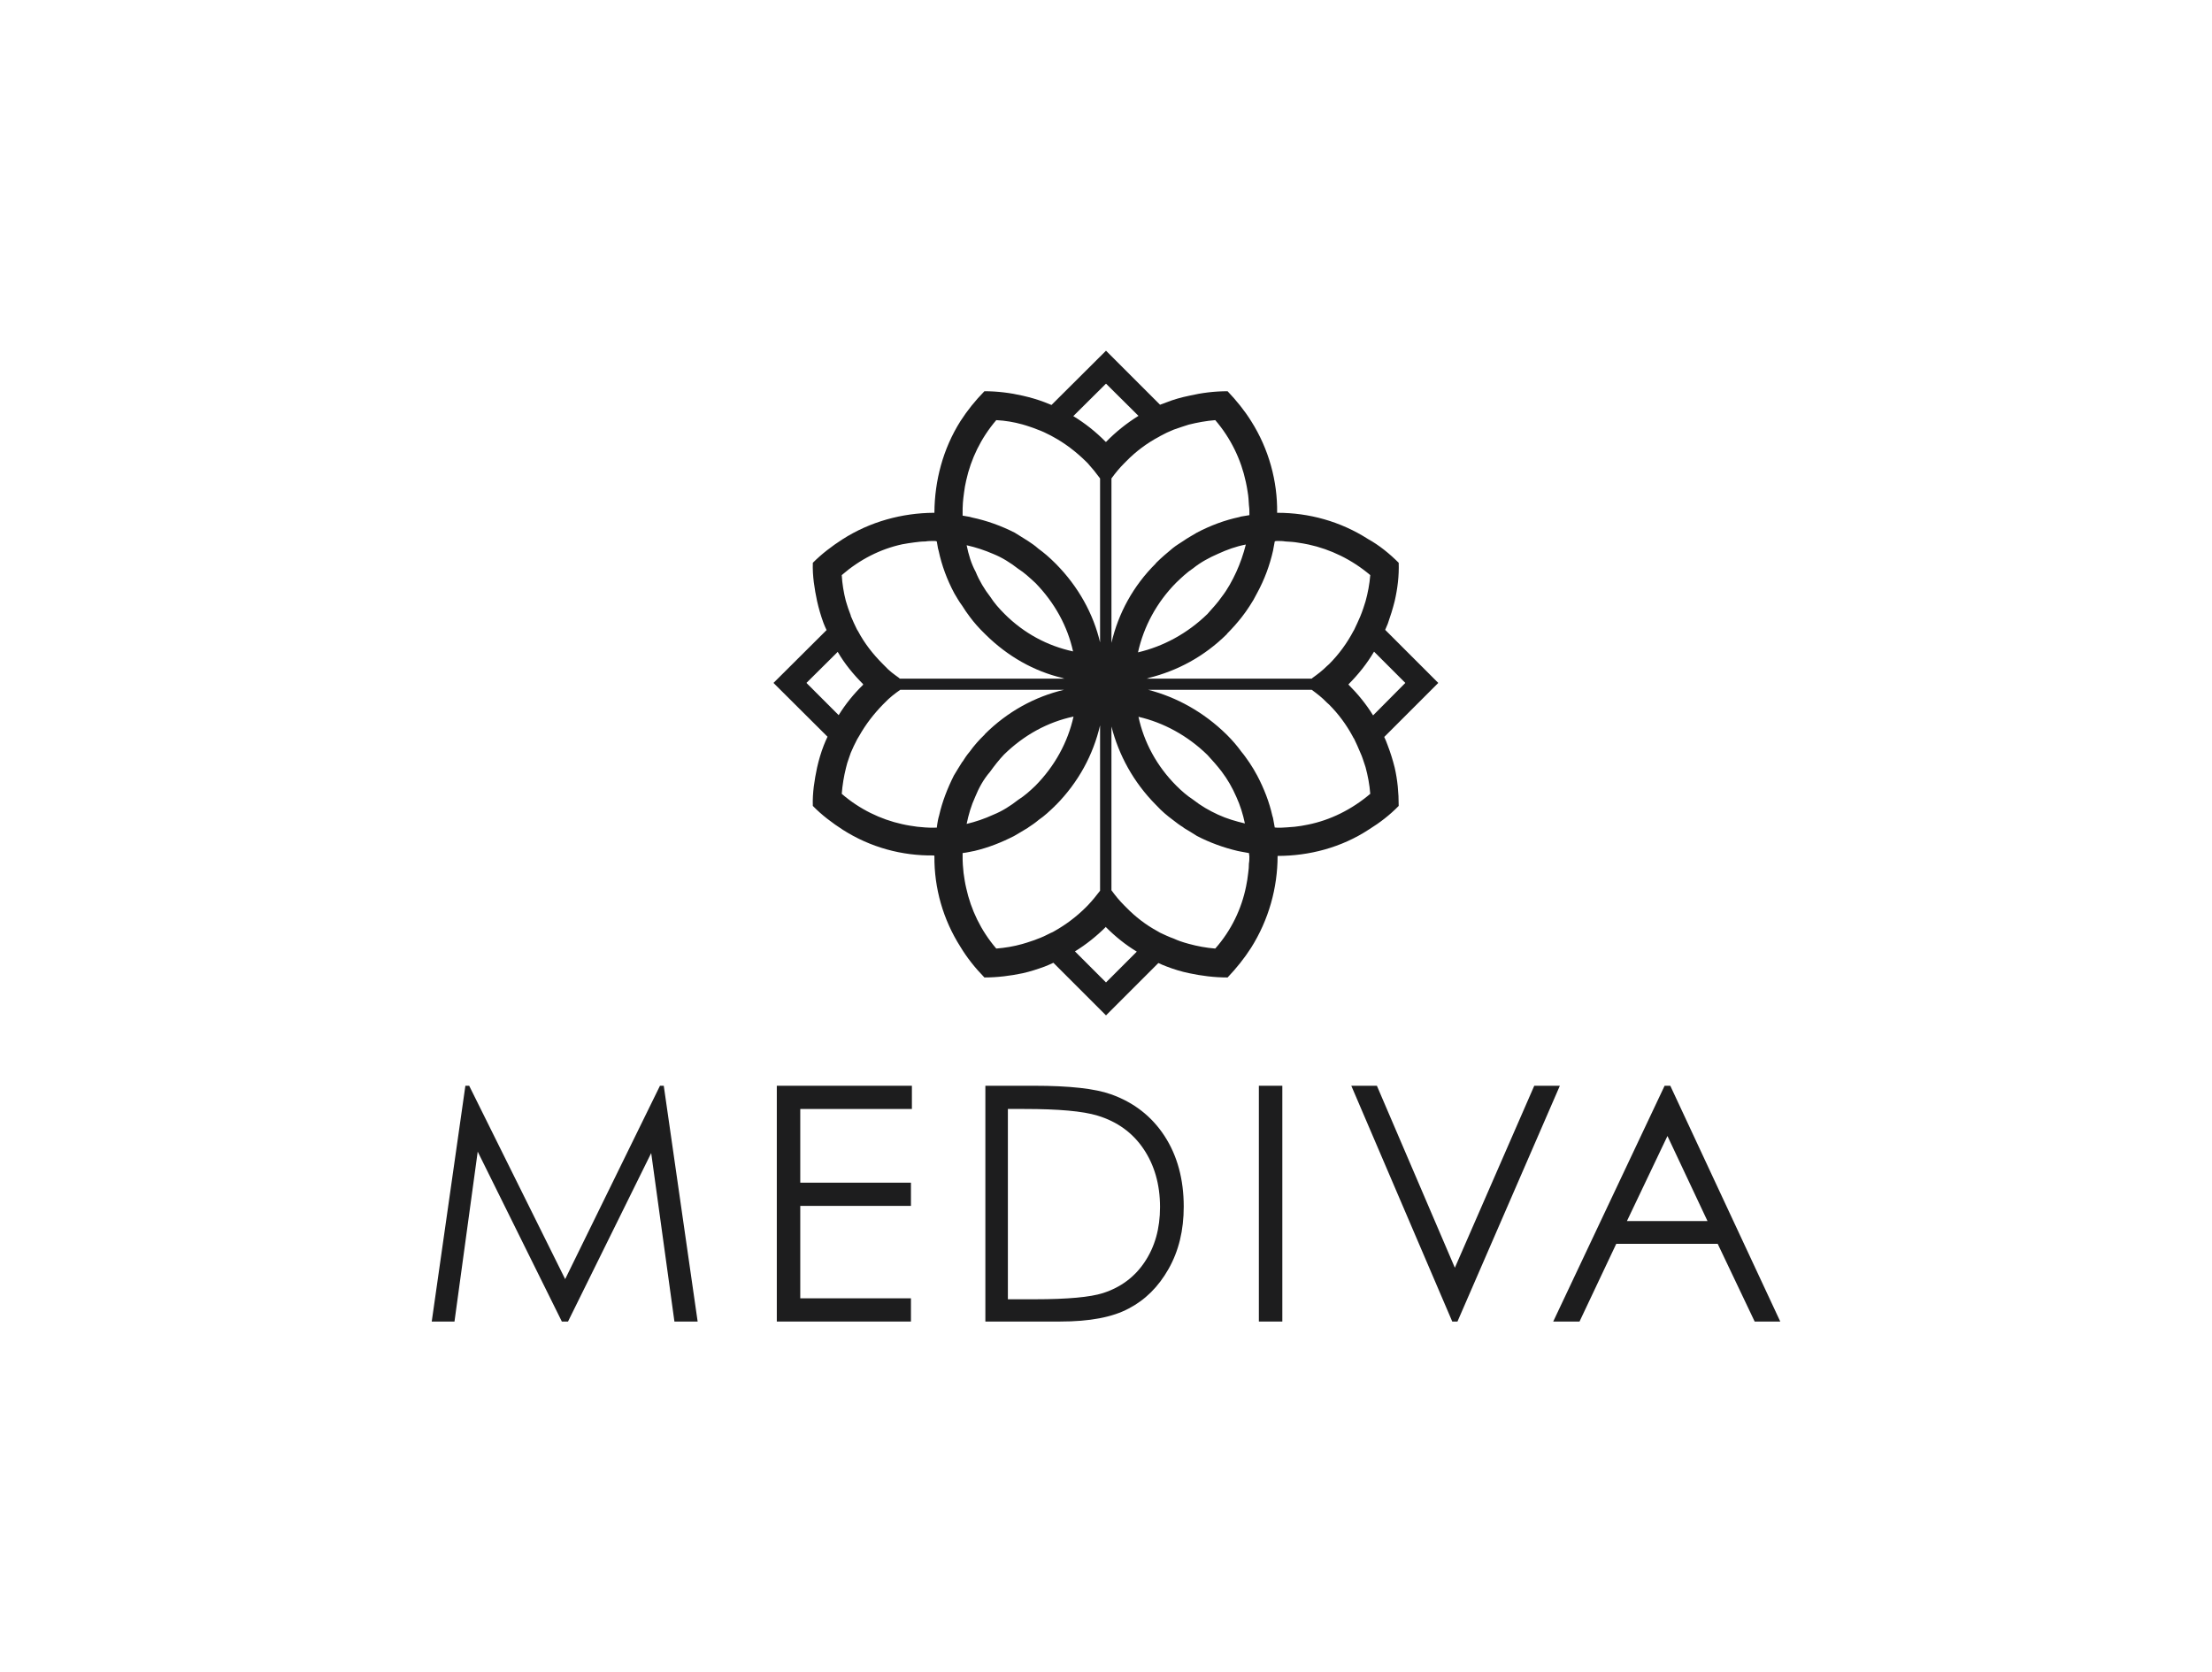 <?xml version="1.0" encoding="UTF-8"?>
<!DOCTYPE svg PUBLIC "-//W3C//DTD SVG 1.1//EN" "http://www.w3.org/Graphics/SVG/1.1/DTD/svg11.dtd">
<!-- Creator: CorelDRAW 2018 (64-Bit) -->
<svg xmlns="http://www.w3.org/2000/svg" xml:space="preserve" width="500px" height="378px" version="1.1" style="shape-rendering:geometricPrecision; text-rendering:geometricPrecision; image-rendering:optimizeQuality; fill-rule:evenodd; clip-rule:evenodd"
viewBox="0 0 93.3 70.56"
 xmlns:xlink="http://www.w3.org/1999/xlink">
 <defs>
  <style type="text/css">
   <![CDATA[
    .fil0 {fill:none}
    .fil1 {fill:#1D1D1E;fill-rule:nonzero}
   ]]>
  </style>
 </defs>
 <g id="Слой_x0020_1">
  <rect class="fil0" width="93.3" height="70.56"/>
  <g id="_1388640595408">
   <path class="fil1" d="M55.17 34.8c-0.19,0.04 -0.37,0.07 -0.56,0.09 -0.13,0.01 -0.26,0.02 -0.39,0.03l-0.02 0c-0.1,0.01 -0.21,0.01 -0.31,0.01 -0.05,-0.01 -0.09,0 -0.12,-0.01 -0.02,-0.12 -0.04,-0.23 -0.06,-0.33 -0.01,-0.06 -0.02,-0.11 -0.04,-0.16 -0.13,-0.58 -0.35,-1.15 -0.64,-1.7 -0.1,-0.19 -0.21,-0.37 -0.33,-0.55 -0.12,-0.17 -0.22,-0.32 -0.34,-0.46 -0.18,-0.25 -0.38,-0.48 -0.6,-0.7l-0.03 -0.03c-0.96,-0.94 -2.1,-1.57 -3.3,-1.88 0,0 0,0 0,0l6.9 0c0,0 0,0 0,0 0.22,0.16 0.44,0.33 0.64,0.54l0.09 0.08c0.4,0.4 0.73,0.85 0.99,1.33 0.02,0.04 0.04,0.08 0.07,0.12 0.09,0.19 0.18,0.38 0.26,0.58 0.04,0.08 0.07,0.17 0.1,0.25 0.04,0.12 0.08,0.24 0.12,0.36 0.1,0.37 0.17,0.74 0.2,1.13 -0.79,0.67 -1.69,1.11 -2.63,1.3zm-8.52 -20l0 0 -2.3 2.29c-0.1,-0.04 -0.2,-0.08 -0.3,-0.12 -0.29,-0.11 -0.6,-0.2 -0.91,-0.27 -0.52,-0.12 -1.07,-0.19 -1.62,-0.19 -0.39,0.4 -0.72,0.81 -1.01,1.26 -0.74,1.17 -1.09,2.52 -1.1,3.85l0 0.02 -0.03 0c-1.33,0.01 -2.68,0.37 -3.85,1.12 -0.45,0.29 -0.87,0.61 -1.25,0.99 -0.02,0.55 0.07,1.1 0.18,1.62 0.07,0.31 0.16,0.62 0.27,0.92 0.04,0.1 0.08,0.2 0.13,0.3l-2.24 2.23 2.28 2.27c-0.06,0.12 -0.11,0.25 -0.16,0.37 -0.12,0.31 -0.21,0.62 -0.28,0.93 -0.11,0.52 -0.2,1.07 -0.18,1.62 0.38,0.39 0.82,0.72 1.27,1.01 1.16,0.74 2.49,1.1 3.83,1.08l0.01 0 0.02 0.02 0 0.02c-0.01,1.33 0.36,2.66 1.1,3.82 0.27,0.45 0.62,0.89 1.01,1.29 0.55,0 1.1,-0.07 1.62,-0.18 0.31,-0.07 0.62,-0.17 0.92,-0.28 0.12,-0.05 0.25,-0.1 0.37,-0.16l2.22 2.22 2.21 -2.21c0.11,0.05 0.22,0.1 0.33,0.14 0.31,0.12 0.63,0.22 0.97,0.29 0.52,0.11 1.05,0.18 1.62,0.18 0.38,-0.4 0.7,-0.8 0.99,-1.25 0.75,-1.19 1.12,-2.54 1.12,-3.88 1.33,0 2.69,-0.35 3.86,-1.12 0.45,-0.28 0.87,-0.6 1.25,-0.99 0,-0.56 -0.05,-1.1 -0.17,-1.62 -0.08,-0.32 -0.18,-0.64 -0.3,-0.95 -0.04,-0.12 -0.09,-0.23 -0.14,-0.34l2.28 -2.28 -2.24 -2.24c0.04,-0.09 0.07,-0.17 0.11,-0.26 0.11,-0.31 0.21,-0.63 0.29,-0.95 0.12,-0.52 0.19,-1.07 0.17,-1.62 -0.38,-0.38 -0.82,-0.74 -1.29,-1 -1.17,-0.75 -2.5,-1.11 -3.82,-1.11l-0.02 0c0.02,-1.33 -0.35,-2.69 -1.09,-3.86 -0.28,-0.45 -0.62,-0.87 -1,-1.27 -0.57,0 -1.1,0.07 -1.62,0.19 -0.34,0.07 -0.66,0.16 -0.96,0.28 -0.09,0.03 -0.18,0.07 -0.27,0.1l-2.28 -2.28zm3.49 25.03c-0.12,-0.03 -0.24,-0.07 -0.36,-0.11 -0.09,-0.03 -0.18,-0.07 -0.27,-0.11 -0.2,-0.07 -0.39,-0.16 -0.58,-0.25 -0.04,-0.02 -0.08,-0.05 -0.12,-0.07 -0.48,-0.26 -0.92,-0.6 -1.31,-1l-0.08 -0.08c-0.21,-0.21 -0.38,-0.42 -0.54,-0.64 0,0 0,-0.01 0,-0.01l0 -6.9c0,0 0,0 0,0 0.31,1.21 0.93,2.35 1.87,3.3l0.04 0.04c0.21,0.23 0.45,0.43 0.68,0.6 0.15,0.12 0.3,0.23 0.45,0.32l0 0.01c0.21,0.12 0.39,0.24 0.57,0.35 0.54,0.28 1.12,0.49 1.71,0.63 0.05,0.01 0.1,0.02 0.15,0.03 0.11,0.02 0.22,0.04 0.33,0.06 0.02,0.05 0,0.09 0.02,0.12 0,0.1 0,0.22 -0.02,0.32 0,0.13 -0.01,0.27 -0.03,0.4 -0.02,0.19 -0.05,0.38 -0.09,0.57 -0.19,0.94 -0.62,1.85 -1.3,2.62 -0.38,-0.03 -0.76,-0.1 -1.12,-0.2zm-4.8 0.32l0 0c0.47,-0.29 0.91,-0.64 1.31,-1.04l0 0.02c0.39,0.39 0.82,0.74 1.3,1.03l-1.3 1.3 -1.31 -1.31zm-2.23 -0.31c-0.35,0.1 -0.72,0.16 -1.09,0.19 -0.65,-0.76 -1.07,-1.64 -1.27,-2.56 -0.05,-0.21 -0.08,-0.42 -0.11,-0.63 -0.01,-0.11 -0.02,-0.22 -0.03,-0.34 -0.01,-0.13 -0.01,-0.25 -0.01,-0.38l0 -0.12c0.1,-0.01 0.2,-0.03 0.3,-0.05 0.06,-0.01 0.13,-0.03 0.2,-0.04 0.59,-0.14 1.15,-0.36 1.69,-0.64 0.2,-0.12 0.38,-0.22 0.57,-0.34l0.01 -0.01c0.14,-0.09 0.3,-0.2 0.44,-0.32 0.25,-0.17 0.46,-0.37 0.7,-0.6 0,-0.02 0,-0.02 0.02,-0.02 0.96,-0.97 1.58,-2.13 1.87,-3.37l0 6.98c-0.16,0.21 -0.33,0.42 -0.52,0.62l-0.08 0.08c-0.39,0.39 -0.84,0.73 -1.32,1 -0.05,0.03 -0.1,0.06 -0.16,0.08 -0.19,0.1 -0.38,0.19 -0.58,0.26 -0.07,0.03 -0.15,0.06 -0.22,0.08 -0.14,0.05 -0.27,0.09 -0.41,0.13zm-5.06 -5.06c-0.91,-0.2 -1.8,-0.63 -2.55,-1.28 0.03,-0.38 0.09,-0.74 0.18,-1.1 0.03,-0.13 0.07,-0.27 0.12,-0.4 0.03,-0.08 0.05,-0.15 0.08,-0.23 0.08,-0.19 0.17,-0.38 0.27,-0.57 0.03,-0.05 0.06,-0.1 0.09,-0.15 0.27,-0.48 0.61,-0.92 1,-1.32l0.08 -0.08c0.2,-0.21 0.42,-0.38 0.65,-0.54l6.91 0c-1.23,0.29 -2.39,0.92 -3.35,1.88 0,0.02 0,0.02 -0.01,0.02 -0.24,0.23 -0.44,0.46 -0.62,0.71 -0.12,0.14 -0.22,0.29 -0.3,0.42l-0.02 0.02c-0.12,0.18 -0.23,0.38 -0.35,0.57 -0.27,0.54 -0.49,1.1 -0.62,1.68 -0.02,0.07 -0.04,0.14 -0.05,0.2 -0.02,0.11 -0.04,0.22 -0.05,0.32 -0.03,-0.01 -0.08,0 -0.1,0 -0.13,0 -0.25,0 -0.38,-0.01 -0.12,-0.01 -0.23,-0.02 -0.34,-0.03 -0.21,-0.03 -0.43,-0.06 -0.64,-0.11zm-4.04 -5.96l1.32 -1.31c0.29,0.5 0.66,0.95 1.07,1.36l0 0.03c-0.39,0.38 -0.74,0.81 -1.03,1.28l0 0 -1.36 -1.36zm1.66 -3.47c-0.09,-0.35 -0.15,-0.72 -0.17,-1.08 0.76,-0.66 1.63,-1.1 2.55,-1.3 0.17,-0.03 0.34,-0.06 0.51,-0.08 0.15,-0.02 0.31,-0.04 0.47,-0.04 0.11,-0.02 0.25,-0.02 0.36,-0.02 0.04,0 0.09,0 0.12,0.02 0.02,0.09 0.03,0.19 0.05,0.29 0.01,0.03 0.02,0.07 0.03,0.11 0.13,0.61 0.35,1.21 0.66,1.79 0.11,0.18 0.2,0.35 0.33,0.52 0.1,0.16 0.2,0.31 0.33,0.48 0.17,0.23 0.39,0.48 0.62,0.7l0.04 0.04c0.93,0.92 2.05,1.55 3.24,1.83 0.01,0.01 0.01,0.01 0.02,0.01 0.02,0.01 0.05,0.01 0.07,0.02l-6.95 0c-0.01,-0.01 -0.01,-0.01 -0.02,-0.02 0,0 -0.01,0 -0.01,-0.01 -0.21,-0.15 -0.42,-0.3 -0.6,-0.5l-0.08 -0.08c-0.43,-0.43 -0.78,-0.88 -1.05,-1.39 -0.02,-0.03 -0.03,-0.05 -0.05,-0.08 -0.09,-0.19 -0.18,-0.37 -0.26,-0.57l0 -0.02c-0.04,-0.1 -0.07,-0.2 -0.11,-0.3 -0.03,-0.1 -0.07,-0.21 -0.1,-0.32zm7.45 -7.44c0.1,0.03 0.21,0.06 0.32,0.1 0.1,0.03 0.2,0.07 0.3,0.11 0.2,0.07 0.39,0.16 0.58,0.26 0.03,0.02 0.06,0.03 0.09,0.05 0.5,0.27 0.96,0.62 1.39,1.04l0.08 0.08c0.19,0.21 0.36,0.42 0.52,0.64l0 6.92c0,0 0,0 0,0 -0.28,-1.2 -0.92,-2.36 -1.86,-3.31l-0.03 -0.03c-0.24,-0.24 -0.47,-0.44 -0.72,-0.62 -0.13,-0.12 -0.28,-0.22 -0.43,-0.32 -0.19,-0.12 -0.37,-0.23 -0.56,-0.35 -0.57,-0.29 -1.18,-0.51 -1.8,-0.64 -0.04,-0.01 -0.08,-0.02 -0.11,-0.03 -0.1,-0.02 -0.2,-0.03 -0.29,-0.05l0 -0.12c0,-0.13 0,-0.25 0.01,-0.38l0 -0.02c0.01,-0.15 0.03,-0.3 0.05,-0.45 0.02,-0.17 0.05,-0.34 0.09,-0.51 0.2,-0.91 0.62,-1.79 1.27,-2.55 0.38,0.02 0.74,0.08 1.1,0.18zm3.53 -1.72l1.37 1.36c-0.5,0.31 -0.96,0.68 -1.37,1.1l-0.02 -0.01c-0.41,-0.42 -0.87,-0.78 -1.36,-1.08l1.38 -1.37zm2.29 2.21c0.18,-0.1 0.37,-0.19 0.57,-0.27 0.11,-0.04 0.23,-0.08 0.35,-0.12 0.09,-0.03 0.19,-0.06 0.28,-0.09 0.36,-0.09 0.74,-0.16 1.12,-0.19 0.66,0.77 1.09,1.67 1.29,2.61 0.03,0.14 0.06,0.29 0.08,0.44 0.03,0.17 0.04,0.35 0.05,0.53 0.02,0.12 0.02,0.22 0.02,0.33l0 0.1c-0.12,0.02 -0.24,0.04 -0.36,0.06 -0.02,0.01 -0.04,0.01 -0.06,0.02 -0.62,0.13 -1.23,0.36 -1.8,0.66 -0.19,0.12 -0.39,0.22 -0.57,0.35 -0.15,0.1 -0.29,0.18 -0.44,0.3 -0.23,0.19 -0.48,0.4 -0.7,0.62 -0.02,0.02 -0.02,0.02 -0.02,0.03 -0.95,0.94 -1.58,2.1 -1.87,3.35 0,0 0,0 0,0l0 -6.94c0,0 0,0 0,0 0.16,-0.22 0.33,-0.43 0.54,-0.64l0.08 -0.08c0.41,-0.42 0.88,-0.77 1.39,-1.04 0.01,-0.01 0.03,-0.02 0.05,-0.03zm1.39 5.58c0.31,-0.25 0.68,-0.45 1.05,-0.61 0.37,-0.17 0.75,-0.31 1.17,-0.39 -0.1,0.4 -0.24,0.8 -0.4,1.15 -0.17,0.37 -0.37,0.74 -0.62,1.06 -0.17,0.25 -0.39,0.48 -0.6,0.72 -0.84,0.82 -1.86,1.37 -2.93,1.62 0.24,-1.09 0.79,-2.11 1.61,-2.94 0.23,-0.22 0.46,-0.44 0.72,-0.61zm-9.18 0.15c-0.19,-0.35 -0.3,-0.73 -0.38,-1.12 0.4,0.09 0.76,0.21 1.13,0.37 0.37,0.15 0.72,0.37 1.04,0.62 0.27,0.17 0.5,0.39 0.73,0.6 0.82,0.84 1.36,1.84 1.59,2.89 -1.07,-0.23 -2.07,-0.76 -2.89,-1.58 -0.24,-0.24 -0.44,-0.47 -0.6,-0.72 -0.25,-0.32 -0.47,-0.69 -0.62,-1.06zm1.8 9.62c-0.33,0.26 -0.68,0.48 -1.05,0.63 -0.37,0.17 -0.75,0.3 -1.13,0.39 0.08,-0.39 0.19,-0.77 0.36,-1.14 0.15,-0.37 0.35,-0.74 0.62,-1.05 0.18,-0.25 0.38,-0.51 0.6,-0.74 0.84,-0.82 1.84,-1.37 2.93,-1.6 -0.24,1.08 -0.79,2.09 -1.61,2.92 -0.23,0.22 -0.45,0.42 -0.72,0.59zm9.2 -0.12c0.16,0.35 0.28,0.73 0.36,1.12 -0.38,-0.09 -0.76,-0.2 -1.13,-0.37 -0.37,-0.17 -0.72,-0.37 -1.05,-0.63 -0.26,-0.17 -0.49,-0.37 -0.71,-0.59 -0.83,-0.83 -1.37,-1.84 -1.6,-2.91 1.05,0.24 2.07,0.79 2.91,1.61 0.21,0.23 0.41,0.45 0.6,0.7 0.25,0.33 0.45,0.68 0.62,1.07zm3.05 -10.65c0.92,0.2 1.82,0.63 2.6,1.29 -0.03,0.38 -0.1,0.75 -0.2,1.11 -0.03,0.09 -0.06,0.19 -0.09,0.28 -0.04,0.12 -0.08,0.23 -0.13,0.35 -0.08,0.19 -0.17,0.38 -0.26,0.57 -0.01,0.01 -0.02,0.03 -0.03,0.05 -0.27,0.51 -0.61,0.98 -1.03,1.4l-0.09 0.08c-0.2,0.2 -0.4,0.35 -0.61,0.5 0,0.01 -0.01,0.01 -0.01,0.01 -0.01,0.01 -0.01,0.01 -0.02,0.02l-6.97 0c0.03,-0.01 0.05,-0.01 0.07,-0.02 0.01,0 0.02,0 0.02,-0.01 1.21,-0.3 2.34,-0.9 3.3,-1.85 0,0 0,0 0.01,-0.02 0.22,-0.22 0.44,-0.47 0.62,-0.7 0.12,-0.15 0.22,-0.3 0.32,-0.45 0.12,-0.18 0.22,-0.35 0.33,-0.57 0.31,-0.57 0.53,-1.17 0.67,-1.79 0,-0.02 0.01,-0.04 0.01,-0.06 0.02,-0.11 0.04,-0.21 0.06,-0.32 0.03,-0.02 0.07,-0.02 0.12,-0.02 0.11,0 0.21,0 0.33,0.02 0.18,0.01 0.36,0.02 0.53,0.05 0.15,0.02 0.3,0.05 0.45,0.08zm4.08 5.84l-1.36 1.37c-0.29,-0.47 -0.64,-0.9 -1.03,-1.29l-0.01 -0.02c0.41,-0.41 0.78,-0.87 1.08,-1.38l1.32 1.32z"/>
   <polygon class="fil1" points="18.2,55.77 19.62,45.82 19.78,45.82 23.83,53.98 27.83,45.82 27.99,45.82 29.42,55.77 28.44,55.77 27.46,48.66 23.95,55.77 23.69,55.77 20.14,48.6 19.16,55.77 18.2,55.77 "/>
   <polygon class="fil1" points="32.76,45.82 38.46,45.82 38.46,46.8 33.75,46.8 33.75,49.91 38.42,49.91 38.42,50.89 33.75,50.89 33.75,54.79 38.42,54.79 38.42,55.77 32.76,55.77 "/>
   <path class="fil1" d="M42.51 54.83l1.15 0c1.37,0 2.33,-0.09 2.86,-0.26 0.75,-0.24 1.34,-0.68 1.76,-1.31 0.43,-0.64 0.65,-1.41 0.65,-2.32 0,-0.96 -0.24,-1.78 -0.7,-2.46 -0.46,-0.68 -1.11,-1.15 -1.94,-1.4 -0.62,-0.19 -1.65,-0.28 -3.08,-0.28l-0.7 0 0 8.03zm-0.95 0.94l0 -9.95 2.06 0c1.49,0 2.57,0.12 3.24,0.36 0.96,0.34 1.72,0.93 2.26,1.76 0.54,0.83 0.81,1.83 0.81,2.98 0,1 -0.21,1.87 -0.64,2.63 -0.43,0.76 -0.99,1.31 -1.68,1.67 -0.69,0.37 -1.65,0.55 -2.89,0.55l-3.16 0z"/>
   <polygon class="fil1" points="53.1,55.77 54.09,55.77 54.09,45.82 53.1,45.82 "/>
   <polygon class="fil1" points="57,45.82 58.08,45.82 61.37,53.5 64.72,45.82 65.8,45.82 61.48,55.77 61.26,55.77 "/>
   <path class="fil1" d="M70.34 47.94l-1.71 3.59 3.4 0 -1.69 -3.59zm0.12 -2.12l4.64 9.95 -1.08 0 -1.56 -3.28 -4.28 0 -1.55 3.28 -1.11 0 4.7 -9.95 0.24 0z"/>
  </g>
 </g>
</svg>
